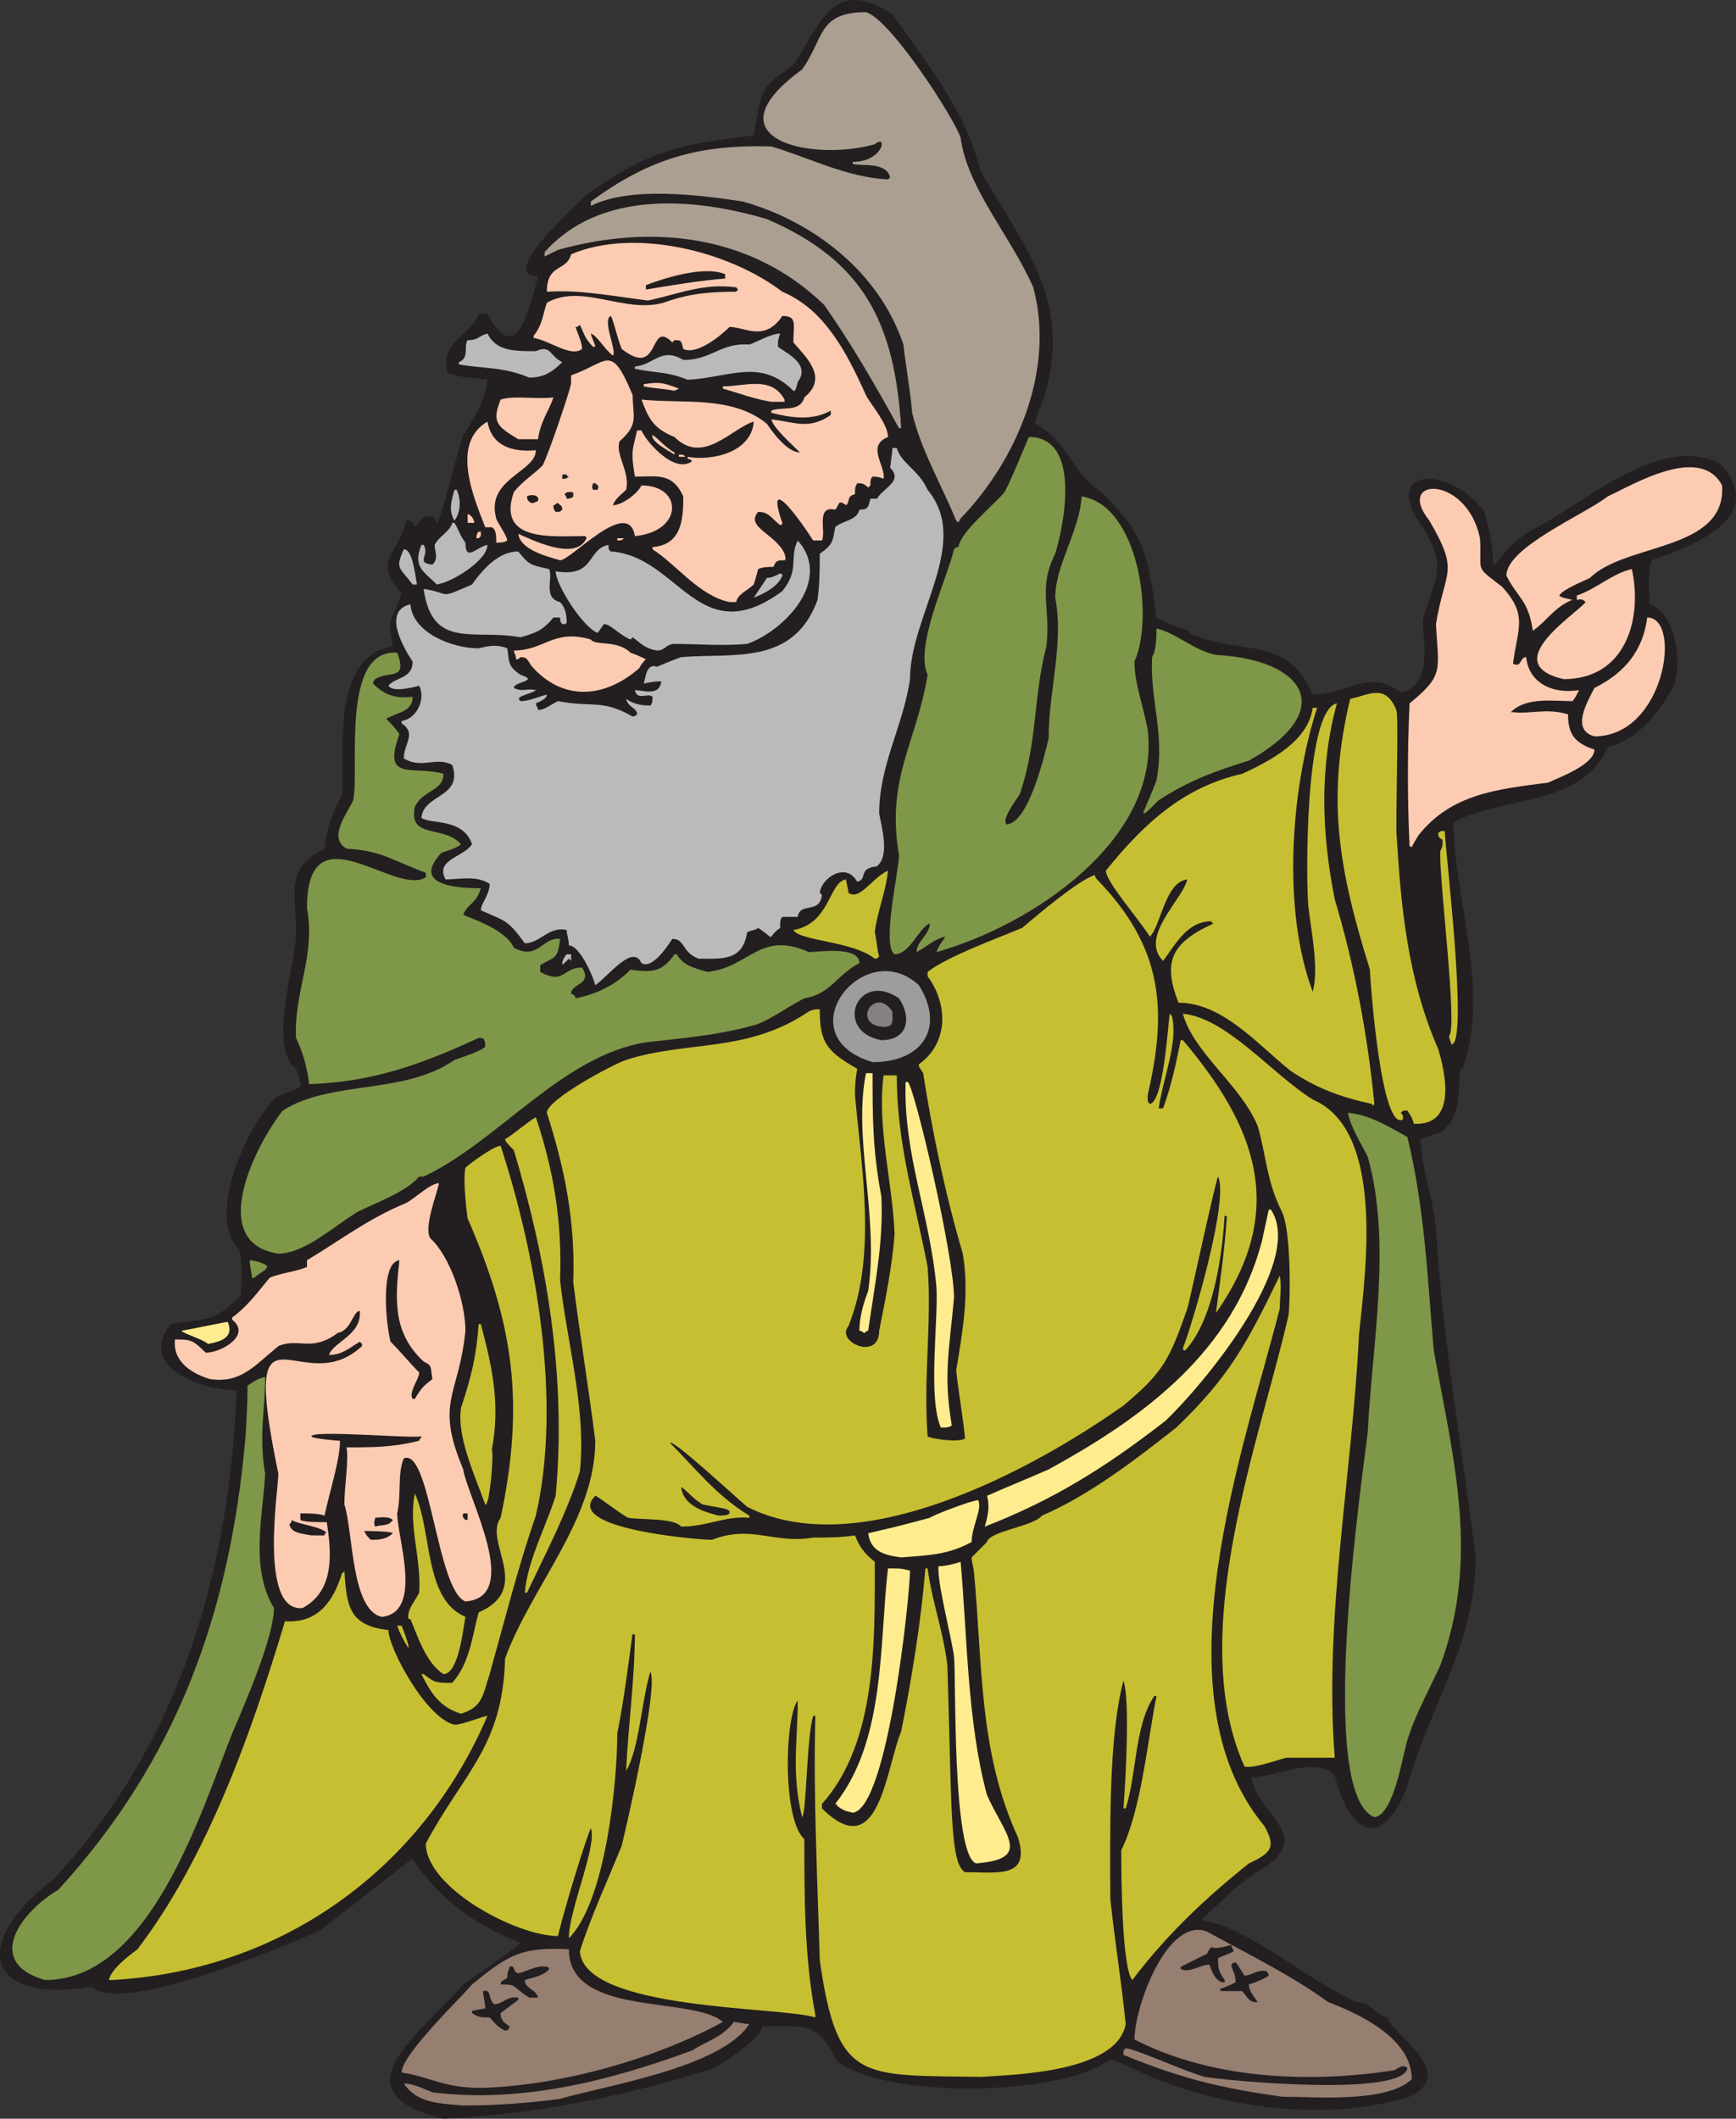 <svg xmlns="http://www.w3.org/2000/svg" width="591.605" height="721.901"><rect width="100%" height="100%" fill="#333333" stroke="none"/><path fill="#231f20" fill-rule="evenodd" d="M151.112 721.901c-37.5-9-7.5-29.25 6.75-45.75 3-2.25 18.75-12.75 19.5-14.25-15.75-6-27.75-15-36.75-28.5-.75 0-27.75 21.75-32.25 24.75-12.75 5.25-66.75 28.5-77.25 18.75-35.25 6-42-14.25-12.75-36.75 42.75-45.75 60-105 62.25-166.5-12.75 0-33.75-8.25-22.5-22.5 12-2.25 14.25 0 24-9.75 0-4.5.75-12-.75-15.75-11.25-11.25 3-42.75 12.75-51.75 9-4.5 9.75-1.5 6.75-9.75-9.75-7.5 0-36 0-45.75 0-15-3.75-22.5 9.75-29.25.75-8.25 3-12 6-18.75.75-15-3.75-46.5 17.25-50.25-2.25-11.25 0-8.25 3-18-10.5-11.25-.75-13.5 1.5-24.75 1.5 0 2.25 0 3 2.25 2.25-2.25 2.25-3.75 5.25-3.75.75 0 1.5 0 2.25 2.25 1.5-.75 7.5-26.25 9-30 4.5-6.75 7.5-12 8.25-18.75-4.5-.75-9.75-.75-13.5-2.25-3-11.25 8.25-12.75 10.5-20.25h3c9.75 18.75 14.25-1.5 17.25-12.75-14.25 0 13.5-24.75 16.5-27.75 21-15 31.5-17.25 57-20.25 3-15.75 1.5-15.75 13.5-24 9-13.5 13.5-30.75 33.75-17.25 12 17.25 24.75 32.25 30 53.25 15 26.25 31.5 44.25 21.75 77.25-.75 2.25-3 6-3 9 11.25 6 12 16.5 22.5 23.25 15 15 15.75 21 18.75 42.75.75.75 8.25 3.75 11.25 4.5v.75c17.25 8.25 33 0 42 21 12 0 18.75-9 30-.75 11.25-2.25 7.5-18 7.5-24.75 4.5-15 8.25-18 0-31.5-15-20.25 9-21.75 21-5.25 1.5 5.25 3 11.25 3 18h.75c3.75-5.25 6-7.5 11.25-11.25 18-8.25 43.5-33.75 65.25-23.25 17.25 18.75-10.5 28.5-23.25 33-1.5 4.5-.75 9.75-.75 15 9 3 11.25 19.5 8.25 27.75-5.25 9.75-12 18-22.5 21-9 20.25-35.25 16.5-52.5 25.5 0 25.5 12.75 57.75 3 84h-.75c-.75 6.75.75 16.5-6.75 21.75-5.25 1.5-5.25 1.5-6.75 2.25 0 8.25 4.5 21 5.25 30.75 2.25 37.5 9 75 13.5 111.75 0 30-15.75 50.25-23.25 78-9 23.25-20.25 15-24.75-3.75-6.75-6.75-21 .75-28.5.75 3 13.5 21 19.5 4.5 30.75-8.25 4.5-14.25 11.25-21 17.25v.75c14.25 1.5 36.75 21 52.5 27.75h.75-.75c5.25 0 6 4.5 10.5 5.25 0 4.5 24.75 18.75 7.5 27-29.25 9-66 3.75-93-9-2.25-.75-7.5-3.75-9-3.75-15 12-74.25 14.25-93 .75-6.75-13.5-10.5-12-25.5-12-.75 4.5-12.75 12-16.5 14.25-30.75 9.75-60.75 15.75-92.25 17.25"/><path fill="#967e71" fill-rule="evenodd" d="M157.862 717.401c-8.25-.75-15.75-.75-20.25-7.5 3 0 6 1.5 9.75 3 30 3.75 60-3.75 88.5-14.25 4.5-3 10.5-4.5 14.25-9.75 4.5.75 4.5.75 5.25.75-9.75 15-49.5 21-64.5 25.5-11.25 1.5-22.5 2.25-33 2.25m279-3c-21-3-33.75-6-54-14.25v-1.5l.75-.75c3 0 21 8.25 27 9.75 9 1.5 67.5 6.75 69-3-1.5-1.5-3 0-4.5.75-29.25 4.5-62.25 3-88.5-10.5 0-11.25 11.25-42 24.75-36.75 13.5 7.5 27.75 14.25 41.25 24 9.75 3.75 28.5 12 28.5 26.25-8.25 8.25-33.75 6-44.25 6"/><path fill="#967e71" fill-rule="evenodd" d="M163.862 711.401c-12.75 0-17.25-3.75-27-5.25 0-6 19.5-24.75 24-30 12.75-10.5 17.25-12.75 33-12 0 23.25 42 15.75 52.5 24.75-23.25 12.75-55.5 21.75-82.5 22.5"/><path fill="#c7bf32" fill-rule="evenodd" d="M334.112 707.651c-40.5-.75-48.75 2.25-54.75-39.75-.75-27.75-2.25-55.5-1.5-83.25h-.75c-2.25 7.5-2.25 33-3.75 34.5-3.75-15-1.5-26.25-1.5-39.75-4.5 6-5.25 40.5 2.25 47.25 0 20.25 0 39.75 3.75 60v.75c-11.25-3.75-78.75-2.25-80.25-22.5 3.75-12 9.75-24.75 14.25-36 1.5-6 12.75-54.75 9.75-59.25-3 9.75-3.75 26.25-8.25 33.75.75-15.75 3-31.5 3-47.25 0 .75 0 .75-.75.75v-.75c-1.5 11.25-3 23.25-5.25 34.5 0 15.75-3.75 57-16.5 69.75 0-9.75 9.75-31.5 7.5-37.5-1.5 3-8.25 24.75-11.25 36.75-14.25 0-45-16.5-45-31.5 12.75-24 26.25-33 27-63 9-24.75 30.75-47.25 30.75-74.25-2.25-18-5.25-36-7.5-54 .75-21-3-39-9-57.75 0-4.5 22.5-16.5 27-18 21-6.75 41.25-2.25 62.25-16.5 1.5-.75 2.25-.75 3.75-.75 0 11.25 2.25 14.25 12.75 20.25 0 .75-.75 3-.75 9 2.25 24.75 7.5 54.75-2.25 78.75-4.5 5.25 10.5 12 10.5 1.5 2.25-11.25 4.5-22.5 5.25-33-.75-18-6-36-3.75-54h4.5c0 23.25 6 42 10.5 65.25 1.5 18.75-1.5 37.5 0 57.75.75.75 10.5 2.25 12.75.75-.75-8.25-2.25-15.75-3-23.25 2.25-13.5 4.5-26.25 2.25-39.75-6-20.25-10.5-42-13.5-61.5-1.5-2.25-1.5-2.25-1.5-3 10.5-7.5 9.75-21 3-30v-1.5c6.75-5.25 23.25-11.25 32.25-15 5.25-4.5 19.5-16.5 24.75-18 0 .75.75 1.5.75 1.5 22.5 23.25 24 44.25 17.25 73.5 0 2.25 0 2.25.75 3 4.5-.75 6-24.75 6.75-30.75l.75.75c2.25 9-3 21-4.5 31.5h1.5c3-8.25 4.5-15.75 6-23.25h.75c24.75 29.25 36 57.75 11.25 93 1.5-11.25 3-21.75 3.75-33-.75 0-.75 0-.75-.75-.75 13.5-3.75 36-13.5 46.5 0 0-.75 0-.75-.75 3.75-9.75 15.75-51 12-58.5-.75.75-9.75 42.75-10.5 45-6 17.25-8.25 21.75-21.75 33-30.75 21.75-90 54-128.25 34.5-5.25-4.5-25.5-23.25-26.25-21.75 8.25 8.25 15.75 18 27 24.75v.75c-8.25-.75-14.25 3-23.25 3-2.25-3-13.5-2.25-18-3-3-1.5-10.5-7.5-11.25-7.5-11.25 11.25 35.25 15 39.75 15 13.5-5.25 21 1.5 34.5-.75 4.5 0 9 0 14.25-.75 1.5 3.75 3 6 6.75 9 0 27 .75 61.5-18 82.5v1.5c19.5 19.5 21.75-13.5 27-26.25 3.75-18.75 6.75-37.5 8.25-55.5h.75c1.5 11.25 5.25 21 6.75 33 1.5 48 .75 67.5 6 70.5 11.25 0 22.5 2.25 18-12-13.5-29.25-12-60-15-90.75-.75-3.75-.75-3.75-.75-4.5l5.25-5.25c.75-3.75 15.75-5.25 18.75-9 15.75-6.75 31.5-18.75 45.75-30 18-17.25 24-28.5 35.25-51.75.75 3.75 0 7.5 0 11.25-12 47.25-42.75 131.25-5.25 176.25 3.75 6.75 3 9-5.25 12.75-15 12-27.75 24-39.75 39.75-3.75-4.5-3.75-39-3.75-44.25 6.75-13.5 9-37.5 12-52.5h-.75c-6.75 9.75-6 27-9.75 38.25h-.75c.75-9.75 2.25-36.75 0-43.5-5.25 19.5-4.5 53.25-4.5 74.25 1.5 14.25 3.75 27.75 5.25 42.75-3 16.5-38.25 17.25-49.5 18"/><path fill="#231f20" fill-rule="evenodd" d="M172.112 691.901c-3-1.5-3.75-3-5.25-4.5-3 0-3.75 0-6-1.5v-.75c3.75-.75 3.75-.75 4.5-.75 0-2.25-.75-4.5-.75-6 3-.75 1.5 2.25 3.75 4.5 3 0 4.5-3 8.25-2.25v.75l-6 4.5c0 2.25.75 3 3 4.5 0 1.5-1.5 1.5-1.5 1.5m255-9.75c-1.5-.75-1.5-.75-3.75-3.75h-7.5v-.75c2.25-.75 3.75-1.5 5.25-2.25 0-3-1.5-4.5-1.5-6 .75-.75.75-.75 1.5-.75.75.75 1.5 2.25 3 4.5 2.25 0 4.5-2.25 7.5-1.5 0 0 .75.75.75 1.5-2.25 1.5-4.5 2.25-6.75 3 0 2.25 1.5 3.75 3 6h-1.5m-246.75-1.5c-6-3.75-3.75-4.5-9.75-4.5 0-1.5 1.5-1.5 2.25-2.25 0-2.25.75-3 .75-3.75 2.25-.75.75 1.5 3 2.25 3-.75 6.75-3 9.75-2.25.75 0 .75.75.75.75-1.5 2.25-6 3-8.25 3.75 0 3 3.75 3 4.5 6h-3"/><path fill="#231f20" fill-rule="evenodd" d="M416.612 675.401c-3-.75-3.75-4.5-4.5-6-3 0-6.75 3-9.75 1.5v-.75l9-4.5c.75-1.5.75-1.5 1.5-2.25.75.75 4.5 0 6.75-.75 0 .75.75 1.5.75 2.25-1.5.75-1.5.75-5.25 2.25 0 3 0 4.5 2.25 7.5v.75h-.75"/><path fill="#7f9748" fill-rule="evenodd" d="M15.362 674.651c-21-6-8.25-23.25 4.5-30.75 40.5-44.25 58.5-94.5 63.75-153.75.75-10.5.75-16.5.75-18 2.25-1.5 3-2.25 6-3 0 12-2.25 19.5 0 33-.75 14.25-5.25 32.25 3 45.75 0 9.75-9.75 32.25-14.25 42.75-10.5 26.25-27.75 84-63.75 84"/><path fill="#c7bf32" fill-rule="evenodd" d="M37.862 674.651h-.75c.75-3.75 6.75-8.25 9.75-10.5 24-31.5 39-74.25 50.25-111.75 11.25.75 16.5-6.75 19.5-16.5 0 0 .75 0 .75-.75.75 12 1.5 18.75 15 20.25 0 6 12.75 30 22.5 32.25 3 0 9.75-3 11.25-3-22.5 52.5-70.5 87-128.25 90"/><path fill="#feec8e" fill-rule="evenodd" d="M332.612 634.901c-8.25-3-6.75-64.5-7.5-70.5s-6-26.25-5.25-30.75c2.25 0 5.25-.75 7.5-1.5 2.25 24.75 2.25 54.75 9 79.5 6 13.5 15.75 21.75-3.75 23.25"/><path fill="#7f9748" fill-rule="evenodd" d="M468.362 619.151c-20.25-8.25-3.75-117.75-2.25-131.25 1.5-30 8.25-64.5 0-93.75-2.25-4.5-6-10.5-6.75-15 7.5.75 13.5 4.5 20.25 8.25 6 24.75 6.75 47.25 9 72.75 6.75 37.5 15.75 70.5 2.25 107.25-9 18.75-9 18.75-11.25 25.5-1.5 4.5-4.5 25.5-11.25 26.25"/><path fill="#feec8e" fill-rule="evenodd" d="M290.612 617.651c-3-.75-3-.75-5.25-2.25 0-.75-.75-.75-.75-.75 17.25-21.75 15-54.75 18-80.25 4.5 0 4.5 0 7.5.75 0 8.25-7.5 81-19.5 82.5"/><path fill="#c7bf32" fill-rule="evenodd" d="M424.112 601.901c-20.25-45 5.25-111 15-153.75.75-6.75.75-29.25-2.25-35.25-5.25-10.5-5.25-18.75-8.25-29.25-6-14.25-21.75-24.75-25.5-38.25 15 1.5 30 20.25 44.25 29.25 24.75 10.5 18 58.5 15.75 80.25-2.25 47.25-12 96-8.25 144h-16.5c-3 .75-11.25 3.75-14.25 3m-267-18c-7.5-2.25-10.5-7.5-13.5-13.5h.75c3.75 3 4.5 3 9.75 3 6-6.75 6.75-15.75 9-24 18.75-8.25 1.5-24 7.5-32.25 8.25-39 4.5-66-11.25-102-.75-5.25-1.5-14.25-.75-17.25 1.5-1.5 9.75-7.5 12-7.5 12 36.75 21 87 12 126-6 17.25-10.5 35.25-15.75 54-2.25 6.75-2.25 11.25-9.75 13.5"/><path fill="#c7bf32" fill-rule="evenodd" d="M151.112 570.401c-6-3.75-9-13.5-11.25-18.75-.75 0-.75 0-.75-.75 0-3 2.25-5.25 3.75-8.25.75-12-3.75-22.5-1.5-33.75 6 12.75 3 36 17.25 42-.75 3.75-2.25 19.5-7.5 19.5m-12-9c-1.5-2.25-3-5.25-3.75-7.5h1.5s3 7.5 2.25 7.5"/><path fill="#fccbb2" fill-rule="evenodd" d="M130.112 550.901c-10.5-2.25-9.75-29.25-12.75-38.25 0-6.75 1.5-14.25.75-19.5 9 0 15.75 0 24.75-2.25 0-.75.75-.75.75-1.5-3.75.75-37.5-2.25-37.5 0 0 .75 9 1.5 9.75 1.5 0 6.75-3.75 18-5.25 25.5-2.25-.75-5.25-.75-8.25-.75v2.25c1.5.75 6 .75 9 .75 1.5 9.75 3 23.25-8.25 29.25-15 1.5-8.25-40.5-8.25-45.75-13.5-65.25 7.5-24 28.5-43.5v-.75l-.75-.75c-3.75 2.25-6 4.5-10.5 4.5 1.5-4.5 11.25-6.75 10.5-15-2.25 0-3 6.75-7.5 7.5-9 6.75-13.5 1.5-20.25 4.5-8.25 6.75-12.75 12.75-23.25 11.25-7.5-2.25-12.75-6.75-12-13.5 5.25 0 6 0 10.5 4.5 5.25 0 15.75-6 9-11.25v-.75c5.25-3.75 9-9 12.75-13.5 3-1.5 9.75-2.25 12.75-3.75v-2.25c11.25-6.75 21-14.25 33.75-19.5 3-1.5 8.25-6.75 11.25-6.75-.75 3.75-5.25 15-3 18.75 6.75 6 12 21.75 12 31.5-2.25 22.5-10.5 24-.75 47.25 1.5 9.75 20.25 43.5.75 45-9.75-3.75-12-52.5-21-48.75-2.25 5.25-.75 12-2.25 18.75 0 8.25 9 33.75-5.25 35.25"/><path fill="#c7bf32" fill-rule="evenodd" d="M178.862 542.651c.75-10.5 7.5-23.25 10.5-33 3.75-40.5-3-80.25-14.25-117.75-1.5-1.5-3-3-3-3.75 3.75-2.25 6.75-5.25 10.5-7.5 6 18 9 35.25 8.25 55.5 2.25 21 9 43.5 6.75 65.25-4.5 14.25-11.25 27-18 41.25h-.75"/><path fill="#feec8e" fill-rule="evenodd" d="M307.112 530.651c-6-.75-10.5-2.25-11.25-8.25 9.75-2.25 9.75-2.25 21-5.25.75-.75 14.25-6 16.5-6 1.5 3-2.25 9-2.25 14.25-8.25 4.5-15 4.5-24 5.25"/><path fill="#231f20" fill-rule="evenodd" d="M126.362 524.651c-1.5-1.5-1.5-1.5-2.25-3 .75 0 9 0 9.75.75-2.25 2.25-5.25 2.25-7.5 2.25m-20.25-1.5c-3.75-.75-6.75-.75-7.5-3.75.75-.75.75-.75.75-1.5 2.25 1.5 10.5 2.25 12 4.5-.75 0-.75 0-.75.75h-4.5m21.75-3c-.75-1.5 0-2.25 0-3 .75 0 4.5-.75 6 .75-1.5 2.25-3.75 1.5-6 2.25"/><path fill="#feec8e" fill-rule="evenodd" d="M335.612 520.151c1.5-5.25 1.5-7.5.75-10.5 6.75-3 14.25-6 21-9 33-18 63-40.5 72.75-78 .75-3.75 1.5-6.75 2.25-10.5h.75c12 18-24 60.75-36 72-20.25 15.75-38.25 27-61.5 36"/><path fill="#231f20" fill-rule="evenodd" d="M158.612 517.901c-1.5-1.5-.75-1.5-.75-2.25h1.5v1.5c0 .75 0 .75-.75.75m86.25-1.5c-6-1.5-12-3.75-12.75-9.75 1.5.75 4.5 4.5 7.5 6 8.25 1.5 8.25 1.5 9 2.25v.75c-.75.75-2.25.75-3.75.75"/><path fill="#c7bf32" fill-rule="evenodd" d="M165.362 512.651c-3.75-10.5-9.75-23.25-8.25-33 3.75-11.25 5.25-18 6-28.5h.75c3.75 14.25 6.75 27 3.75 42.75.75 1.5-.75 19.5-2.25 18.75"/><path fill="#feec8e" fill-rule="evenodd" d="M321.362 486.401h-.75c-4.5-10.5-.75-36.75-1.5-48-2.25-24.75-11.25-45-10.5-69.75h.75c2.25 1.5 15.75 59.25 15.75 73.5-1.5 17.25-3.75 26.25-.75 43.5-.75.75-2.25.75-3 .75"/><path fill="#231f20" fill-rule="evenodd" d="M140.612 476.651c-1.5-2.25 2.25-6.75 2.25-9-3-3-6.75-7.5-9.75-10.5-1.5-5.25-3.75-27 3-27.75-1.5 13.5-2.25 24.75 8.25 34.5 3 1.5 2.25 1.5 3 6-3 2.25-3.75 3-6 6.75h-.75"/><path fill="#feec8e" fill-rule="evenodd" d="M70.862 457.901c-1.5-1.5-9-3.75-9-4.5.75 0 15-3 15.75-3 2.25 5.25-2.25 6.75-6.75 7.5m223.5-3.75c-.75-.75-1.5-.75-1.5-.75 0-4.5 1.5-9.75 3-13.5 3.75-25.5-5.25-51.75-.75-74.25h2.25c0 15 0 26.25 3 42 .75 15.75-2.25 30-4.5 45.75-.75 0-.75.75-1.5.75"/><path fill="#7f9748" fill-rule="evenodd" d="M85.862 435.401c0-1.5-.75-3.75-.75-6 .75 0 5.25.75 6 2.25-.75 1.5-3 2.25-4.5 3.75h-.75m9-8.25c-24.75-3.75-7.5-37.5 1.5-48.75 16.5-10.5 41.25-5.25 58.5-17.25 2.25-.75 9-3 10.5-4.5 0-3-.75-3-2.25-3-19.5 9-36 15-57.75 15.75-.75-6-2.25-11.25-4.5-15.75-.75-15.75 6.75-27.75 3.75-44.25 0-34.5 30-3.75 40.5-10.5v-1.5c-12-4.5-15-7.5-27-8.25-6.75-3.75.75-12.75 2.25-16.5 2.25-9.75-4.5-51.75 15-50.25 3.75 9.75-3 6-7.5 9 0 0-.75.75-.75 1.5 3.75 3.75 7.5 5.25 13.5 4.5 0 5.25-5.25 5.25-9 7.5 1.5 1.5 3 3 4.5 5.25-6 16.5 4.5 10.5 15 13.5 0 6-6.75 5.25-9.75 11.25-2.25 11.25 9.75 6 15.75 12.75-1.5 1.5-5.25 2.25-6.75 3-9.75 10.5 3.75 12 13.5 12-1.5 5.25-4.5 5.25-6 9 .75.75 14.25 4.5 17.25 11.25 8.25 4.5 9.75-3.75 15.75-3-.75 7.5-2.25 6-6.75 9v2.25c8.25 4.5 7.5-1.5 14.25-1.5 3.75 6-3.75 5.25-3.75 9 .75 0 1.5.75 1.5 1.5 7.5-1.5 13.5-4.5 18.75-9.75 6 .75 10.5 1.5 15-5.25h.75c2.25 3.75 5.25 4.5 10.5 6 14.25-1.5 18-14.25 34.5-6.75 3 0 17.25-2.25 17.25 3.75-8.25 4.5-9.75 10.5-18.75 12-6 3-10.5 6.75-16.5 9-13.5 3.75-24.75 4.5-37.5 6-28.5 4.5-50.25 33.75-75.75 45.75h-1.5c-4.5 5.25-15 9-21 12-7.5 4.5-18 14.25-27 14.25"/><path fill="#c7bf32" fill-rule="evenodd" d="M481.862 382.901c-.75-2.25-.75-2.25-2.25-4.5-1.5 0-1.5 0-2.25.75.75.75.75.75.75 2.25-7.5 4.5-11.25-48-11.25-51-10.5-33.75-15-57.75-6.75-92.25 6.75-1.5 12-5.25 15.75 3.75.75 3 0 24.75 0 41.25 1.5 25.5 3.75 50.25 14.25 74.25 2.25 7.5 6.75 26.25-8.25 25.5"/><path fill="#c7bf32" fill-rule="evenodd" d="M467.612 376.151c-10.5-2.25-18.75-5.25-27.75-11.25-11.25-9-23.25-23.25-38.25-23.25-5.25-13.5-3-20.25 12-27-.75 0-.75-.75-.75-.75-8.25 0-12 7.5-16.5 13.5-8.25-8.25 6.75-21 8.25-27.75-7.5.75-9 15.75-12.75 19.5-3.75-6-15-18.75-15-22.5 12.75-15.75 26.25-28.5 46.5-33 9.75-4.5 22.5-11.25 24-22.5h1.5c-9 27.75-12 69-1.5 96.75 2.25-8.25-.75-21.75-1.5-29.25-.75-6.75-1.5-66.75 9.75-69-6 21.75-5.25 44.25-.75 66.75 6.75 22.5 11.25 46.5 13.5 69.75-.75.75-.75.75-.75 0"/><path fill="#9e9d9d" fill-rule="evenodd" d="M297.362 361.901c-30-9-3-43.5 15.75-26.25 9 14.25 1.5 26.25-15.75 26.25"/><path fill="#c7bf32" fill-rule="evenodd" d="M494.612 355.901c0-.75-.75-1.5-.75-3 3-3-3.75-55.5-3-63 .75-1.5.75-1.5.75-3.75-1.5-.75-1.5-1.5-1.5-2.25.75-.75.75-.75 2.25-.75 0 5.25 8.25 72.75 2.25 72.75"/><path fill="#231f20" fill-rule="evenodd" d="M300.362 354.401c-16.5-3-8.25-24 6-14.25 4.5 6.75 3 14.25-6 14.25"/><path fill="#848182" fill-rule="evenodd" d="M301.112 349.901c-11.25-.75-3-14.25 3-5.25 0 3 .75 5.25-3 5.25"/><path fill="#fccbb2" fill-rule="evenodd" d="M217.862 227.651c-12 10.5-26.25 11.25-36.75-.75-1.5-2.25-1.5-3-3.75-3-.75.75-.75.75-1.5.75 0-1.5-.75-2.25-.75-3 10.5 0 13.5-7.5 26.25-3.75 1.5 2.25 9 0 13.5 4.5 2.25.75 3.75 1.5 5.25 2.25-.75.75-1.5 1.5-2.25 3"/><path fill="#bbbaba" fill-rule="evenodd" d="M202.862 335.651c-.75-3-5.25-13.5-9-13.5 0-2.25-.75-3.75-.75-5.25-6-1.5-9 4.5-14.25 4.5-6-8.25-6.75-7.5-15-11.25 0-2.25 3-5.25 3-9-4.5-3-10.5-1.5-15-1.5-3.75-6.75 6-7.5 9-12-3-9-14.25-6.75-17.25-9 .75-8.25 14.25-6.75 10.5-18-5.25-3-10.5 1.5-16.5-2.25 0-5.25 4.5-8.25-.75-12v-.75c5.25-.75 8.25-7.5 6-12-3 .75-9 2.25-10.5 0 2.25-3 8.25-2.25 8.25-8.25-3-4.5-10.5-17.25-.75-19.5.75 9.75 14.25 15 23.25 15 3-.75 6-1.5 9.75 0 .75 4.5 0 6 4.5 9 6.75 2.25-2.25 2.25-2.25 4.5 3 1.5 4.5 0 7.5.75-.75.75-3.75 1.5-5.25 2.25-.75.75-.75.75 0 1.5 3 0 6-1.5 9-2.25 0 1.5-2.25 2.25-3.75 3 0 .75.75 1.5.75 2.25 2.25 0 3.75-1.5 6.75-3 12 2.25 15-.75 25.5 5.25 0 0 .75 0 1.5-.75 0-2.25-3-2.25-3.75-5.25 2.25 1.5 4.5 2.25 8.25 2.25.75-.75.75-1.5.75-3-1.5-1.5-5.25 1.5-6-2.25 3 0 8.25 2.25 9-3-1.5 0-2.25 0-6 .75.75-2.25.75-6 3.75-6 .75.75.75 0 9-3 18-1.5 38.25 3 46.5-19.5.75-6 .75-10.5.75-15.75 4.5-3 4.5-4.5 5.25-9 2.25-2.25 7.5-2.25 8.25-6 3 0 3-.75 3.75-3.75h2.25c2.25-3.75 9-6 4.5-10.5.75-6 .75-6 .75-6.75h1.5c1.5 5.25 7.5 7.5 10.5 14.25 15 18-6 42.75-6 64.5-2.25 15.75-10.5 29.25-10.5 45.75.75 4.5 3.75 14.25-.75 18-6.75.75-3 4.5-6.75 5.25-3.75-6.75-12-1.5-12.75 3.75l.75.75c-.75 6.75-7.5 2.25-8.25 7.5h-5.25c-.75.75-.75 1.5-.75 3.75-5.25 3.75-.75 4.5-7.5 0-.75.75-2.25.75-3.75 1.5-1.5 9.75-8.25 9-16.5 9-6-2.25-4.5-6.75-9-6.75-1.5 2.25-6.75 10.5-10.5 8.25-3-6.75-11.25 4.5-15.75 7.5"/><path fill="#bbbaba" fill-rule="evenodd" d="M191.612 328.151c0-.75.75-2.25 1.5-3h1.5v2.25l-.75-.75c-2.25 2.25-2.25 2.25-2.25 1.5"/><path fill="#c7bf32" fill-rule="evenodd" d="M298.112 326.651c-7.5-6-25.5-6-27.75-9.75 12.75-2.25 12-16.5 18-17.25 0 1.5.75 3 .75 4.5 3.75 3 8.25-5.25 13.5-7.5-.75 7.5-3.75 14.25-4.5 21 .75 3 .75 6 1.5 8.25-.75.75-.75.75-1.5.75"/><path fill="#7f9748" fill-rule="evenodd" d="M304.862 325.151c-4.5-3 1.5-28.5 1.5-33.75-4.5-26.25 6-38.25 9.75-61.5-4.5-9.75 6.75-33 9-42.75.75-.75.75-.75 1.5-.75.75-5.25 12-14.25 15.75-18.75 2.25-4.5 2.25-4.5 8.25-18.75 18 0 12 30 9 39.75-6 12-1.5 18-3 31.5-4.5 17.25-3 32.25-9 50.25-.75 1.5-6.75 9-4.5 10.5 7.5-.75 12.75-23.25 14.25-29.25 0-16.5 5.25-32.25 2.25-48 0-11.25 8.25-22.5 9-34.5 19.5 3 24.75 41.25 18 56.25 0 7.5 3 15 4.5 23.25 4.5 37.5-39.75 66.75-72 75.75.75-2.25 2.25-3.75 3-5.25-3.75.75-6.75 3.75-9.75 5.25 0-3.75 4.5-6 4.5-9.75-3.75 1.5-6.75 10.5-12 10.5"/><path fill="#fccbb2" fill-rule="evenodd" d="M480.362 288.401c-.75-16.5-.75-32.25 0-48.75 12-9.75 9.75-11.25 9-27 3-18.75 8.25-17.25-2.25-35.25-12-15 12.75-15.75 17.25 6 .75 12-2.25 9 7.5 16.5 9 9.75 5.25 14.25 3.75 26.25 3 1.5 2.25-2.25 4.5-2.25.75 8.25 8.25 12.75 18 11.25-.75 1.5-1.5 3-2.25 3.75-6.75 0-15.75-1.5-21 3.75h.75c6 .75 11.25-1.5 18.75.75 0 6.75 2.25 9.75 9 12 0 5.25-12.75 9.75-15.75 11.25-17.25 2.25-33 3.75-44.25 18-2.25 3.75-2.25 3.75-2.25 4.5 0-.75 0-.75-.75-.75"/><path fill="#7f9748" fill-rule="evenodd" d="M389.612 277.151c0-.75 2.25-5.25 4.5-11.25 3-15.75-2.25-27-1.5-42 1.5-2.25 1.5-7.5 1.5-9.75 6.75 1.5 12.75 7.5 20.25 9 30 1.5 42 18.75 11.25 36-12 3.75-20.25 6.75-30.75 13.5-4.5 4.5-4.5 4.5-5.25 4.5"/><path fill="#fccbb2" fill-rule="evenodd" d="M543.362 250.901c-8.25-2.25-2.25-12 0-16.5 10.5-5.25 16.5-12.75 18-24 12 0 6 40.5-18 40.5"/><path fill="#fccbb2" fill-rule="evenodd" d="M532.862 231.401c-22.5-5.25 3.75-21.75 7.5-26.25-1.5-1.5-2.25-.75-3-.75v-1.5c6.75-2.25 12-7.5 18.75-9 3.75 17.25-2.25 37.5-23.25 37.5"/><path fill="#bbbaba" fill-rule="evenodd" d="M223.862 221.651c-4.5-.75-6-3-8.25-4.5l-.75.75c-3.75-1.5-6.75-5.25-9-5.25-.75.75-1.5 2.25-2.25 3-5.25-2.25-14.25-16.5-14.25-21 13.5 2.25 10.5-7.5 18-9 0 1.5 0 1.5.75 2.25 23.25 1.5 30 34.5 58.5 13.5 6-7.5 2.25-11.25 5.25-17.25 12 13.5-4.5 30.75-17.25 35.25-9 .75-16.5 0-24.75 0-3 0-3 2.25-6 2.25m-46.5-4.5c-15.75-3-30 4.5-33-16.5 9.75 1.5 4.5 3.75 16.5-1.5 3.75-5.25 9-11.25 15.75-11.25 3.75 4.5 3.75 4.5 10.5 6 1.5 3-2.25 9.75 3.75 11.25 1.5 1.5 2.25 3.75 2.25 6.75 0 .75-.75.75-1.5.75-.75-.75-.75-1.5-.75-2.25h-2.25c-3.75 4.5-6 5.25-11.25 6.75"/><path fill="#fccbb2" fill-rule="evenodd" d="M522.362 214.901c-1.5-10.5-5.25-11.25-9-18.75 0-9.75 27-21 34.5-27 8.25-3.75 31.5-18 39-3.75 1.5 22.5-33 19.5-45 31.5-3 1.5-9 3.75-10.5 6 .75.75 1.5.75 4.5 1.5-6 2.25-9 7.5-13.5 10.5m-273.75-9.75c-10.5-2.25-18-12.75-26.25-18v-.75c9.75-.75 10.5-9 10.5-17.25-3.75-8.25-9-6.75-16.5-6.75-1.5-9-.75-9 .75-15.75h1.5c1.5 3.75 11.25 15 17.25 10.5-.75-.75-.75-.75-1.5-.75v-.75c8.25 1.5 21.75-1.5 22.5-12-7.5 2.25-17.25 15-27 5.25-7.5-3-9-6.75-11.25-12.75 14.25 1.5 30.75-1.5 42.75 8.25 1.5 2.25 6.75 9.75 11.25 9.75-3-3-9-8.25-9.75-11.25 7.5.75 12.75 3.75 20.25-1.5v-1.5c-6.75 3.75-14.25 2.25-20.25.75v-.75c3.75-1.5 9.75.75 11.25-4.5 8.25-6.75.75-13.5-3.75-18.75 0-6 1.5-9-3.75-9-6 9-12.75 3.75-18 3.75-3 3-11.25 9.75-15.75 7.5-.75-3-.75-3-3-3l-.75.75c-8.25-8.25-3.75 12.75-17.25 2.25-1.5-3.75-3-10.5-3.75-11.25-3 1.5 2.25 12 .75 13.5-3-2.25-5.25-6.75-7.5-7.5 0 .75 1.5 3.75 1.5 4.5h-.75c-3-3-3-4.5-4.5-7.5-.75.75-.75.75-1.5.75.75 2.25 2.25 5.25 2.25 7.5-3.75 3-11.25-3-16.5-3.75v-.75c3-3.75 3-6.75 4.5-11.25 12-6.75 26.25 3.75 39.75 0 8.25-3 15-3.75 24.75-3.75.75-.75.75-.75 0-1.5-11.25-1.5-19.5 2.25-30 4.5-12-1.5-23.25-3.75-34.5-3 0-9.75 6.75-6.75 8.25-12.75 21-9 53.25-1.5 72 12.75 14.25 6 21.75 20.25 28.5 35.25 1.5 3 7.5 9.75 7.5 14.25-7.5 3-.75 9.75-1.5 14.25-1.5-.75-3-.75-3.75-.75-.75.75-.75 1.5-.75 3l-.75.75c-1.5-1.5-2.25-1.5-3.75-1.5-.75 1.5-.75 1.5-.75 3.75-3 .75-1.5 2.25-3 3.75-3-2.25-2.25 0-3.75 1.5-6.75-1.5-3 7.5-4.5 10.5h-3c-5.25-8.25-16.5-23.25-10.5-6 0 .75-.75.75-.75.75-3-2.25-3.75-4.5-7.5-4.5-4.5 5.25 6 7.5 9 14.25.75 2.25 0 2.25 0 2.25-2.25 0-3 0-3.75 2.25-1.5 0-3.75 0-5.25.75 0 0-.75 3-1.5 5.25-2.25 2.25-5.25 3-6 6h-2.25"/><path fill="#bbbaba" fill-rule="evenodd" d="m256.862 203.651 4.5-6.75c1.5 0 3-.75 4.5-1.5.75 0 .75.75.75.75-1.5 3.75-6 6-9.75 7.5m-116.25-4.5c-4.5-6-6-5.25-3-12 3 0 3.75 8.25 4.5 12h-1.5m8.25 0c-4.5-4.5-8.25-6-5.25-13.5h.75c2.25 3.75-3 6 3 6.75 2.25-2.25.75-4.5.75-6.75 1.5-3 5.25-4.5 6-7.5h.75c1.5 2.25 1.5 3.75 3.75 6.75 0 6.75 3.75 1.5 7.5.75 0 5.25-12 12.75-17.25 13.5"/><path fill="#fccbb2" fill-rule="evenodd" d="M190.862 190.901c-5.25-1.5-13.5-3.75-14.25-9 3.75 1.5 19.5 9.75 23.25 1.5 0 0 0-.75-.75-.75-10.5 0-30 2.25-24-15 3-3.75 6.75-6 9.75-9 1.5-2.25 10.5-28.5 9.75-28.5v-2.25c12.75-4.5 13.5-11.25 21 6.75 0 7.5 2.25 9.75-4.5 15.75-1.5 4.5 3.75 10.5 2.25 16.5-1.5 1.5-3.75 3-4.5 5.25 3 0 8.25-3.75 9.75-6.75 14.25 0 14.25 15.75-2.25 17.25-2.25-13.5-21.75 8.25-25.5 8.25"/><path fill="#fccbb2" fill-rule="evenodd" d="M169.112 184.901c0-2.25 0-4.5-1.5-5.25h-2.25c-3.75-9.75-12-28.5.75-36 1.5 8.25 8.25 10.5 16.5 9.75 0 7.5-17.25 9.75-13.5 23.25 0 .75 3.75 6 3.75 7.5-.75.75-3 .75-3.75.75m41.25-.75v-.75h2.25c-.75.75-.75.75-2.25.75m-47.25-.75h-.75c0-.75 0-1.5.75-2.25h.75v1.5l-.75.75m-3.75-5.25v-3c.75 0 2.25 1.5 2.25 3h-2.25"/><path fill="#ab9f92" fill-rule="evenodd" d="M325.862 177.401c-5.25-12.75-12-24-15-36.75-.75-8.25-2.25-16.5-3-23.25-8.25-24.75-30.75-42-54.75-48.75-15-2.25-38.25-5.25-51.75 1.5v-1.5c19.5-14.25 36-19.5 61.5-18.75 12.75 3.75 25.5 10.5 39.75 11.25l.75-.75c-1.5-5.25-9-3.75-12.75-4.5v-.75c10.5 0 12-9.75 7.5-6-21 6-57.75-1.5-24.75-25.5 7.5-10.5 5.25-19.5 21.75-19.5 8.25 2.25 30 36 32.25 42.75 2.25 17.25 17.25 33.75 24.75 51 7.5 27.75-5.25 58.5-24.75 78.75-.75 1.5-.75 1.5-1.5.75"/><path fill="#bbbaba" fill-rule="evenodd" d="M154.862 177.401c-2.25-3.75-.75-7.5 0-10.5h.75c1.5 3 1.5 7.5-.75 10.5"/><path fill="#231f20" fill-rule="evenodd" d="M189.362 174.401c-.75-.75-.75-1.5-.75-2.25.75 0 .75-.75 1.5-.75.75.75 1.5.75 1.5 2.25-.75.75-.75.75-2.25.75m-8.25-3c-1.5-.75-1.5-1.5-1.5-2.25.75-.75 4.5-.75 3.75 1.5-1.5.75-1.5.75-2.25.75m12-1.5c0-.75-.75-1.5-.75-1.5.75-.75.75-.75 2.25-.75.75 0 .75 0 .75 1.5-.75.75-1.5.75-2.25.75m9-3c-.75-1.5 0-1.5 0-2.25h.75c.75.75 1.5.75.75 2.25h-1.5m-10.5-3.75v-1.5h1.5s0 .75.75.75c-.75.75-1.5.75-2.25.75"/><path fill="#fccbb2" fill-rule="evenodd" d="M232.862 155.651h-1.5v-.75c1.5 0 1.5 0 2.25.75h-.75m-3-.75c-2.25-1.5-8.25-4.5-7.5-6.75 2.25 1.5 4.5 4.5 7.5 6v.75m-53.25-5.25c-7.5-4.5-9-6-6-13.5 4.5-1.5 12 0 18-.75-1.5 4.5-4.5 8.25-5.25 14.25h-6.75"/><path fill="#ab9f92" fill-rule="evenodd" d="M306.362 145.901c-8.25-15-16.5-29.25-25.5-42-24.75-24-58.5-27.75-90.75-18.75l-4.5 2.25v-1.5c18.75-21 50.25-18.75 75.75-11.25 33 14.25 43.5 35.25 45.75 71.25h-.75"/><path fill="#fccbb2" fill-rule="evenodd" d="M262.862 136.901c-5.25-.75-11.25-3-16.5-4.5v-.75c7.5 0 16.5-3.75 21 4.5v.75h-4.5m-33-3.75c-3.75-.75-6.75-.75-10.5-1.5v-.75c5.25-.75 6-.75 12 1.5l-1.5.75"/><path fill="#bbbaba" fill-rule="evenodd" d="M270.362 133.151c-11.25-11.25-21.75-4.5-36-3.75-7.5-3-11.25-2.25-18-3.75v-.75c6.75-.75 9-6.75 16.5-2.25 9.75 0 12.75-6 22.5-5.25 2.25-.75 7.5-3.75 10.5-3.75-.75 2.25-.75 2.25-.75 4.5 3 2.25 11.25 6 6.75 12 0 0-.75 3.75-1.5 3m-90-4.5c-9-3.75-15.75-3-24-4.5v-.75c3.75-1.5 1.5-5.25 3-7.5 3.75 0 3.75-1.5 6.75-2.25 3 6 9 6 16.5 6 5.25-2.25 4.5 1.5 9 3.75-3.75 3.75-6.75 5.25-11.25 5.25"/><path fill="#231f20" fill-rule="evenodd" d="M220.112 98.651v-1.5c6-2.25 19.5-6.75 27-3.75v1.5c-9 .75-18 2.25-27 3.75"/></svg>
